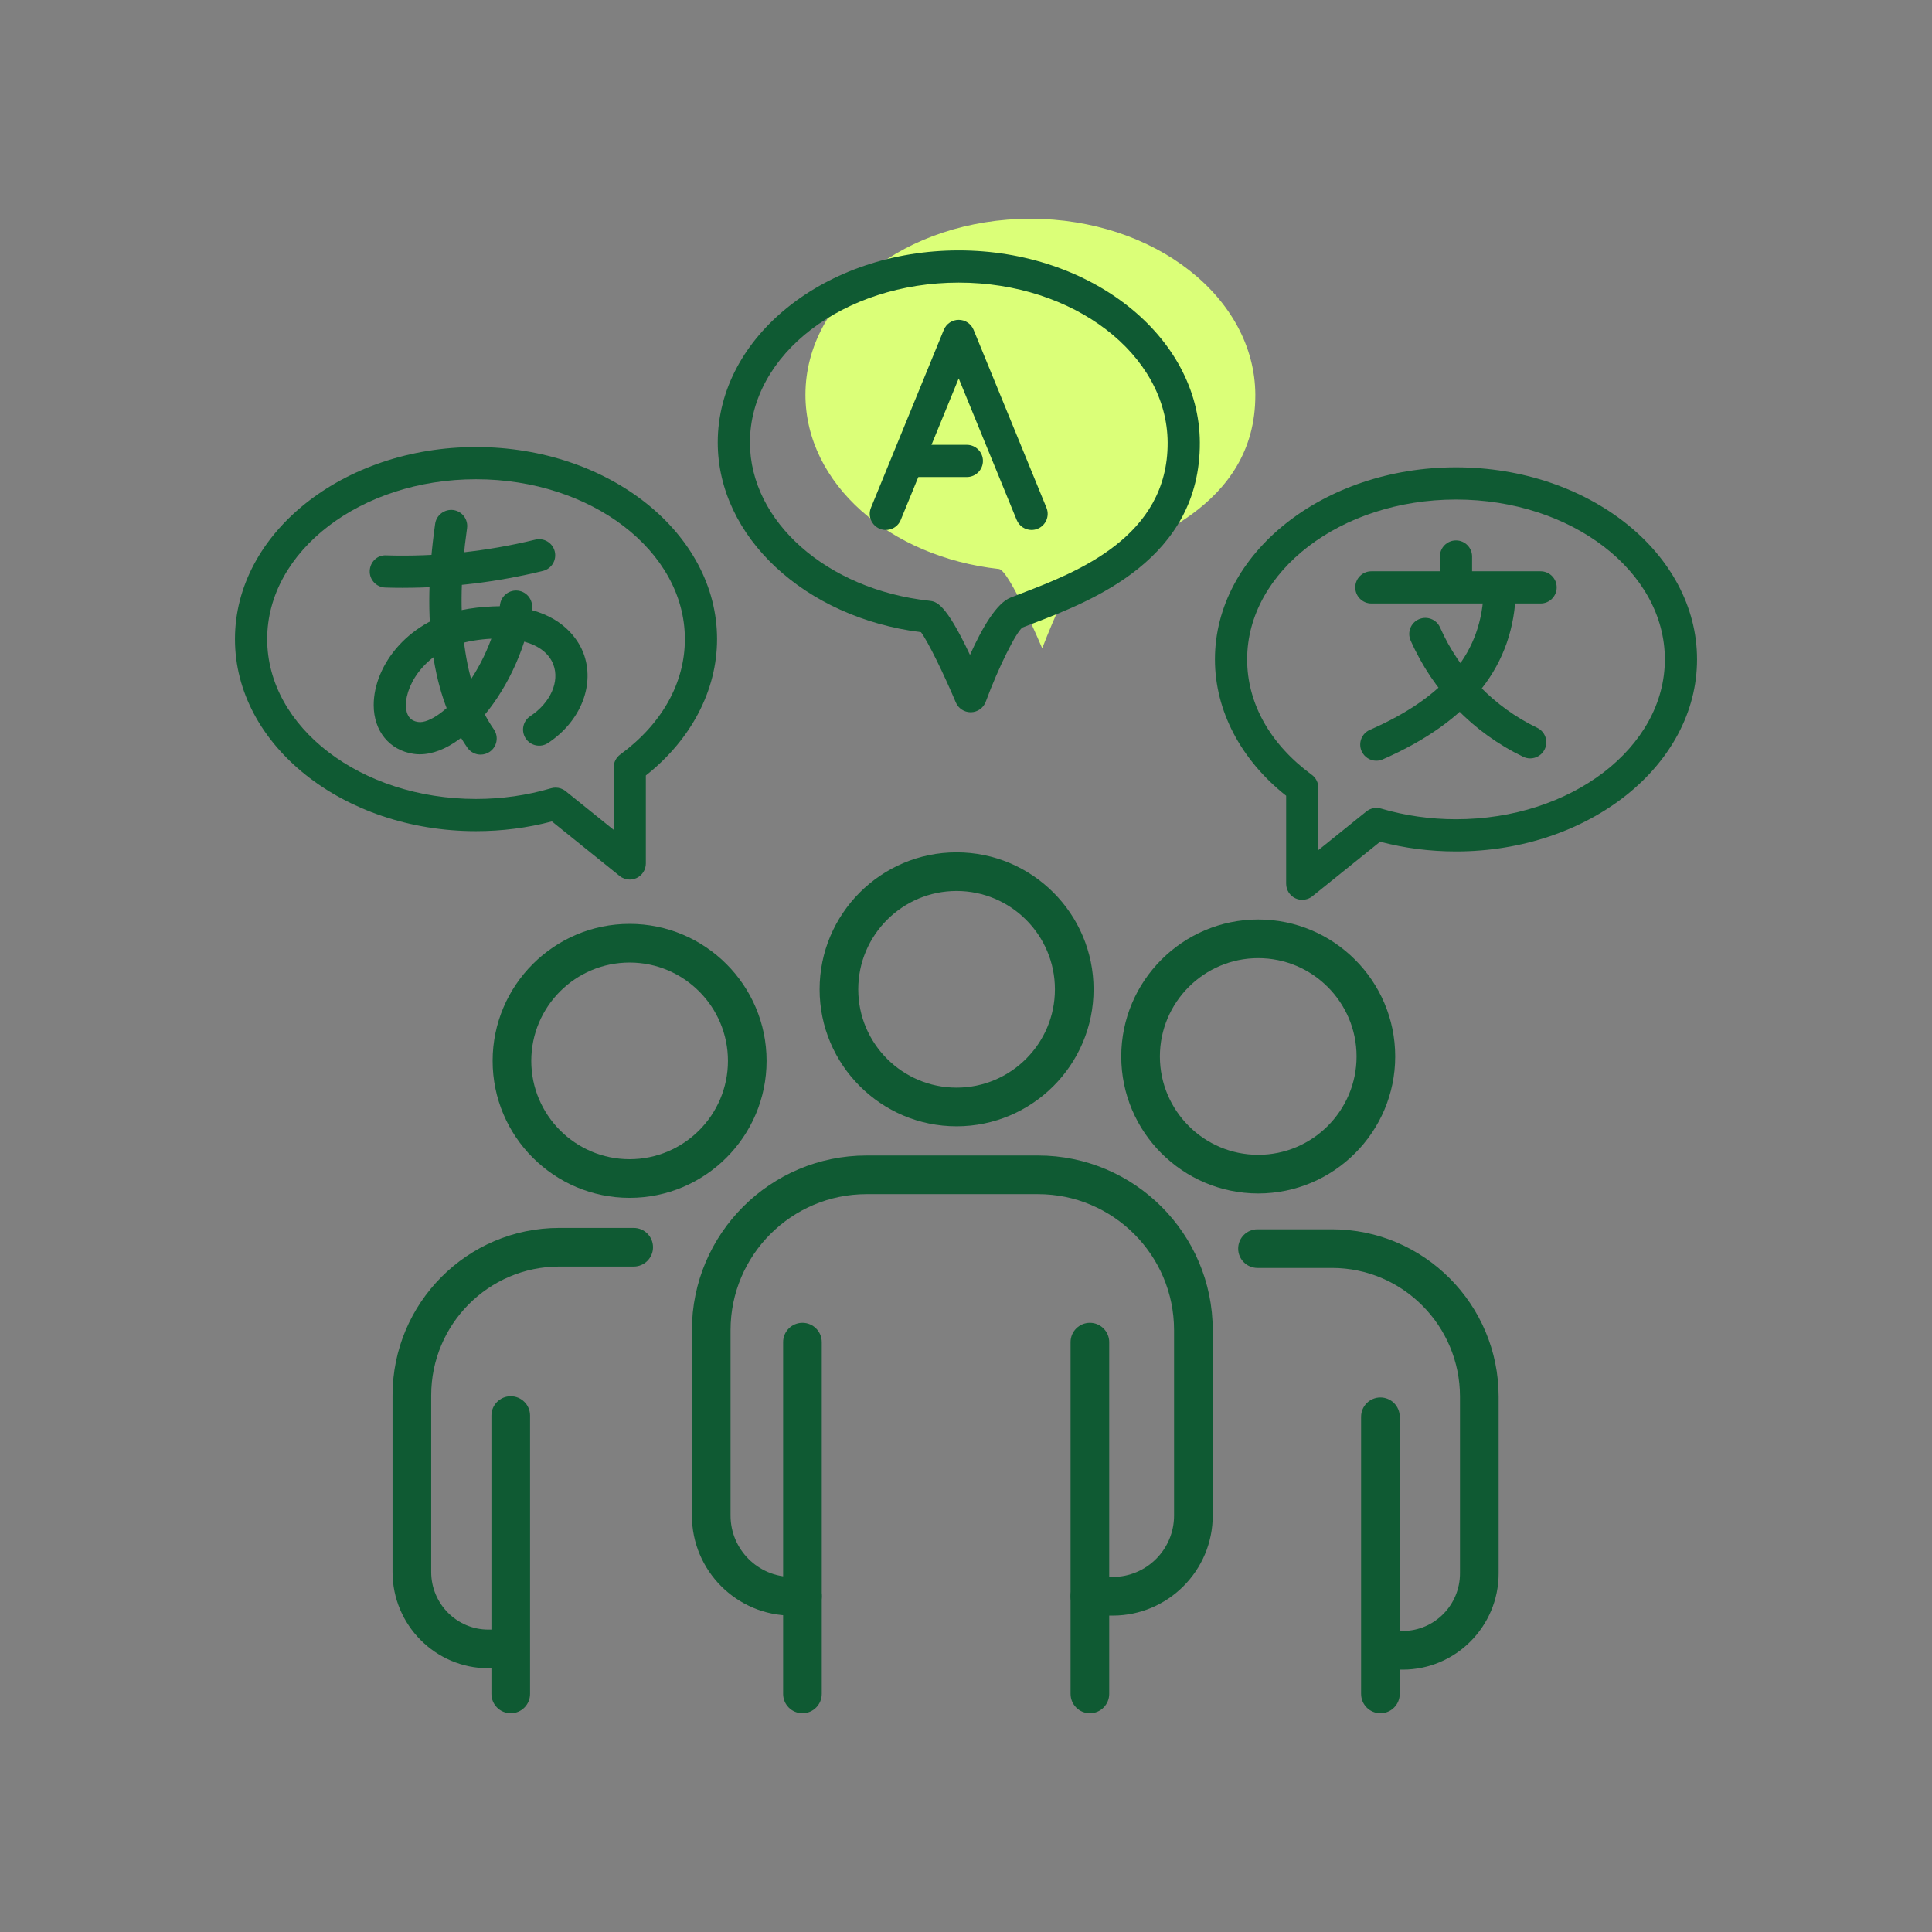 <?xml version="1.0" encoding="UTF-8"?><svg id="Icons" xmlns="http://www.w3.org/2000/svg" viewBox="0 0 120 120"><rect x="0" y="0" width="120" height="120" fill="#808080" stroke="none"/><path d="m77.971,24.517c-.03-6.036-6.256-10.929-13.972-10.929-7.717,0-13.972,4.893-13.972,10.929,0,5.518,5.228,10.081,12.021,10.824.637.07,2.687,4.932,2.687,4.932,0,0,1.761-4.763,2.847-5.191,3.259-1.285,10.423-3.544,10.388-10.565Z" fill="#dbff78"/><path d="m39.106,74.401c-4.691,0-8.508-3.817-8.508-8.509,0-4.691,3.817-8.508,8.508-8.508s8.508,3.817,8.508,8.508c0,4.691-3.817,8.509-8.508,8.509Zm0-14.616c-3.368,0-6.108,2.739-6.108,6.107s2.74,6.108,6.108,6.108,6.108-2.74,6.108-6.108-2.74-6.107-6.108-6.107Z" fill="#0f5a33"/><path d="m59.415,69.956c-4.691,0-8.508-3.816-8.508-8.508s3.817-8.508,8.508-8.508,8.508,3.817,8.508,8.508-3.817,8.508-8.508,8.508Zm0-14.616c-3.368,0-6.108,2.74-6.108,6.108s2.74,6.107,6.108,6.107,6.108-2.739,6.108-6.107-2.74-6.108-6.108-6.108Z" fill="#0f5a33"/><path d="m78.151,74.128c-4.691,0-8.508-3.817-8.508-8.509,0-4.691,3.817-8.508,8.508-8.508s8.508,3.817,8.508,8.508c0,4.691-3.817,8.509-8.508,8.509Zm0-14.616c-3.368,0-6.108,2.739-6.108,6.107s2.74,6.108,6.108,6.108,6.108-2.74,6.108-6.108-2.74-6.107-6.108-6.107Z" fill="#0f5a33"/><path d="m49.841,106.412c-.663,0-1.2-.537-1.2-1.2v-21.85c0-.663.538-1.2,1.2-1.2s1.2.537,1.2,1.2v21.85c0,.663-.538,1.2-1.2,1.2Z" fill="#0f5a33"/><path d="m67.695,106.412c-.663,0-1.2-.537-1.2-1.2v-21.85c0-.663.538-1.2,1.2-1.2s1.2.537,1.2,1.2v21.85c0,.663-.538,1.2-1.2,1.2Z" fill="#0f5a33"/><path d="m85.74,106.412c-.663,0-1.2-.537-1.2-1.2v-17.213c0-.663.538-1.2,1.2-1.2s1.2.537,1.2,1.2v17.213c0,.663-.538,1.2-1.2,1.2Z" fill="#0f5a33"/><path d="m69.112,100.346h-1.417c-.663,0-1.2-.537-1.2-1.2s.538-1.2,1.2-1.2h1.417c2.102,0,3.811-1.71,3.811-3.812v-11.516c0-4.658-3.79-8.447-8.447-8.447h-10.653c-4.658,0-8.447,3.789-8.447,8.447v11.516c0,2.102,1.709,3.812,3.811,3.812h.655c.663,0,1.2.537,1.2,1.2s-.538,1.2-1.2,1.2h-.655c-3.425,0-6.211-2.787-6.211-6.212v-11.516c0-5.981,4.866-10.848,10.848-10.848h10.653c5.981,0,10.848,4.866,10.848,10.848v11.516c0,3.425-2.787,6.212-6.211,6.212Z" fill="#0f5a33"/><path d="m87.129,103.702h-1.344c-.663,0-1.2-.537-1.2-1.2s.538-1.2,1.2-1.2h1.344c1.959,0,3.553-1.604,3.553-3.576v-10.977c0-4.408-3.566-7.995-7.95-7.995h-4.627c-.663,0-1.2-.537-1.2-1.2s.538-1.2,1.2-1.2h4.627c5.707,0,10.351,4.663,10.351,10.396v10.977c0,3.295-2.671,5.977-5.953,5.977Z" fill="#0f5a33"/><path d="m31.723,106.412c-.663,0-1.2-.537-1.2-1.2v-17.289c0-.663.538-1.2,1.2-1.2s1.2.537,1.2,1.2v17.289c0,.663-.538,1.2-1.2,1.2Z" fill="#0f5a33"/><path d="m31.678,103.619h-1.343c-3.282,0-5.953-2.682-5.953-5.977v-10.978c0-5.732,4.644-10.396,10.351-10.396h4.627c.663,0,1.2.537,1.2,1.2s-.538,1.2-1.2,1.2h-4.627c-4.384,0-7.95,3.587-7.95,7.995v10.978c0,1.972,1.594,3.576,3.553,3.576h1.343c.663,0,1.2.537,1.2,1.2s-.538,1.2-1.2,1.2Z" fill="#0f5a33"/><path d="m39.115,54.631c-.224,0-.446-.075-.627-.221l-4.208-3.389c-1.519.401-3.102.604-4.714.604-8.256,0-14.972-5.352-14.972-11.929s6.716-11.929,14.972-11.929,14.972,5.352,14.972,11.929c0,3.179-1.605,6.241-4.423,8.47v5.465c0,.385-.221.736-.568.902-.137.066-.285.098-.432.098Zm-4.608-5.711c.226,0,.447.076.627.221l2.981,2.401v-3.871c0-.319.152-.618.409-.807,2.589-1.897,4.015-4.443,4.015-7.168,0-5.475-5.819-9.929-12.972-9.929s-12.972,4.454-12.972,9.929,5.819,9.929,12.972,9.929c1.601,0,3.167-.224,4.657-.664.093-.027.189-.041.284-.041Z" fill="#0f5a33"/><path d="m64.074,32.917c-.394,0-.767-.234-.926-.622l-3.601-8.791-3.601,8.791c-.208.511-.792.756-1.304.546-.511-.209-.756-.793-.546-1.304l4.526-11.05c.154-.376.52-.621.925-.621s.771.245.925.621l4.526,11.05c.209.511-.035,1.095-.546,1.304-.124.051-.252.075-.378.075Z" fill="#0f5a33"/><path d="m60.052,29.629h-3.49c-.552,0-1-.448-1-1s.448-1,1-1h3.49c.552,0,1,.448,1,1s-.448,1-1,1Z" fill="#0f5a33"/><path d="m60.288,44.238c-.401,0-.765-.24-.921-.611-.727-1.723-1.715-3.764-2.162-4.36-7.218-.903-12.625-5.929-12.625-11.784,0-6.578,6.716-11.929,14.972-11.929,8.223,0,14.939,5.349,14.972,11.924h0c.036,7.252-6.716,9.845-10.343,11.237l-.678.263c-.388.281-1.479,2.447-2.277,4.607-.142.385-.505.644-.916.653-.007 0-.015 0-.022 0Zm-.736-26.685c-7.153,0-12.972,4.454-12.972,9.929,0,4.911,4.785,9.136,11.129,9.83.435.048,1.005.11,2.538,3.365.759-1.693,1.655-3.218,2.522-3.56l.695-.27c3.399-1.305,9.089-3.491,9.06-9.36h0c-.027-5.478-5.847-9.934-12.972-9.934Z" fill="#0f5a33"/><path d="m95.689,37.483h-10.511c-.552,0-1-.448-1-1s.448-1,1-1h10.511c.552,0,1,.448,1,1s-.448,1-1,1Z" fill="#0f5a33"/><path d="m90.434,37.441c-.552,0-1-.448-1-1v-1.875c0-.552.448-1,1-1s1,.448,1,1v1.875c0,.552-.448,1-1,1Z" fill="#0f5a33"/><path d="m85.486,47.25c-.385,0-.751-.224-.916-.599-.222-.506.008-1.096.514-1.317,4.737-2.079,6.983-4.849,7.07-8.718.012-.553.457-1.025,1.022-.977.552.012.99.47.977,1.022-.104,4.673-2.809,8.109-8.266,10.504-.131.058-.267.085-.401.085Z" fill="#0f5a33"/><path d="m95.043,47.105c-.146,0-.293-.032-.433-.099-3.116-1.498-5.6-4.064-6.994-7.226-.223-.505.006-1.096.512-1.318.507-.221,1.096.007,1.318.512,1.202,2.726,3.344,4.938,6.03,6.23.498.239.708.837.468,1.334-.172.358-.53.567-.902.567Z" fill="#0f5a33"/><path d="m80.885,55.891c-.147,0-.294-.032-.432-.098-.347-.166-.568-.517-.568-.902v-5.465c-2.818-2.229-4.423-5.291-4.423-8.47,0-6.578,6.716-11.929,14.972-11.929s14.972,5.352,14.972,11.929-6.716,11.929-14.972,11.929c-1.61,0-3.193-.203-4.713-.604l-4.208,3.388c-.181.146-.403.221-.627.221Zm9.549-24.864c-7.153,0-12.972,4.454-12.972,9.929,0,2.725,1.426,5.271,4.015,7.168.257.188.409.488.409.807v3.871l2.982-2.401c.255-.206.597-.272.911-.18,1.49.44,3.057.664,4.656.664,7.153,0,12.972-4.454,12.972-9.929s-5.819-9.929-12.972-9.929Z" fill="#0f5a33"/><path d="m25.034,36.511c-.367,0-.734-.005-1.101-.017-.552-.017-.986-.478-.969-1.03.017-.552.463-1.005,1.03-.969,3.107.093,6.222-.235,9.254-.977.533-.13,1.077.196,1.209.733.131.537-.197,1.078-.733,1.209-2.849.698-5.767,1.05-8.689,1.05Z" fill="#0f5a33"/><path d="m29.853,46.871c-.316,0-.627-.149-.822-.429-2.194-3.152-2.867-7.833-2.002-13.914.079-.546.59-.918,1.131-.849.546.078.927.584.849,1.131-.781,5.485-.206,9.803,1.663,12.489.315.453.204,1.077-.25,1.392-.174.121-.373.179-.57.179Z" fill="#0f5a33"/><path d="m26.078,46.852c-.137,0-.271-.01-.404-.031-1.49-.228-2.457-1.412-2.463-3.017-.009-2.479,2.188-5.397,5.882-5.989.718-.115,1.364-.152,1.951-.163.006-.04.012-.079.018-.119.081-.547.591-.924,1.135-.844.546.08.924.588.844,1.135-.003.024-.007.048-.011.072,2.19.584,2.969,2.054,3.197,2.641.76,1.953-.14,4.261-2.189,5.613-.46.306-1.082.178-1.385-.284-.304-.461-.177-1.081.284-1.385,1.255-.829,1.842-2.152,1.427-3.219-.265-.68-.899-1.16-1.802-1.408-.792,2.459-2.302,4.78-4.019,6.049-.845.625-1.688.948-2.464.948Zm4.438-7.181c-.352.018-.722.057-1.106.119-2.873.46-4.203,2.664-4.198,4.007.003.931.577,1.019.765,1.047.339.052.837-.148,1.377-.548,1.137-.84,2.414-2.563,3.163-4.625Z" fill="#0f5a33"/></svg>